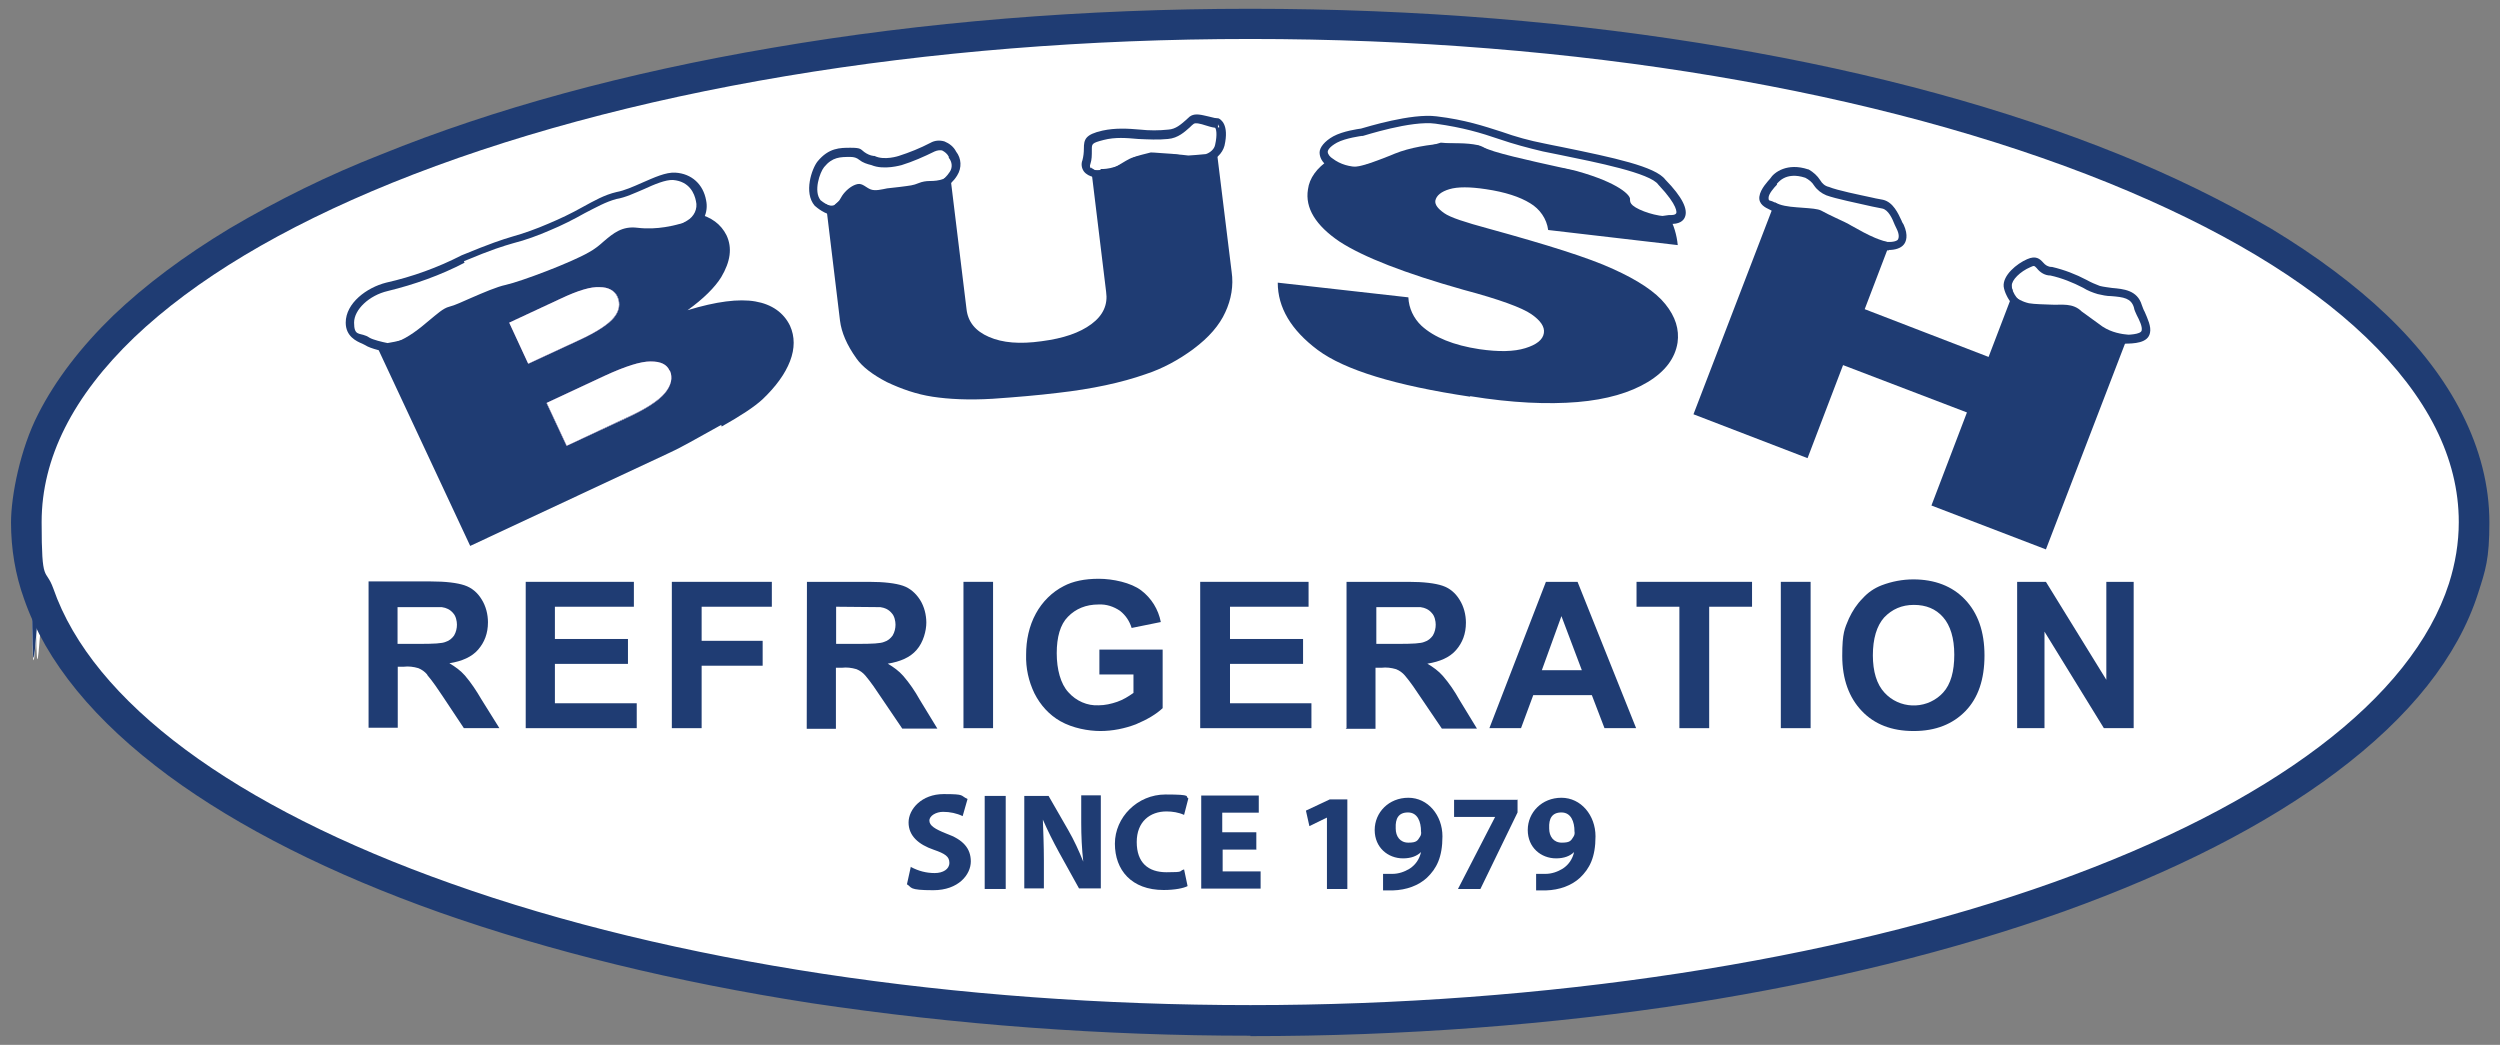 <svg viewBox="0 0 1225 512" version="1.1" xmlns="http://www.w3.org/2000/svg" id="Layer_1">
  
  <rect x="0" y="0" width="1225" height="512" fill="#808080" stroke="none"/>
  
  <defs>
    <style>
      .st0 {
        fill: #2c3481;
      }

      .st1 {
        fill: #6555a0;
      }

      .st2 {
        fill: #fff;
      }

      .st3 {
        fill: #1f3c73;
      }

      .st4 {
        fill: #2a2765;
      }
    </style>
  </defs>
  <g id="Layer_2">
    <g id="Layer_1-2">
      <path d="M720.5,55.6h0Z" class="st2"></path>
      <path d="M720.5,55.6h0" class="st2"></path>
      <path d="M718.8,54.7h0" class="st2"></path>
      <path d="M1209.1,257c0-133.3-267.3-241.5-596.9-241.5S15.6,123.7,15.6,257s1.9,23.2,6,33.9c40.8,117.3,290,207.3,590.9,207.3s553.6-91.5,591.8-209.9c3.3-10.3,5-20.8,5-31.5" class="st2"></path>
      <path d="M612.3,500.6c-145,0-284.7-21.3-393.8-59.9-108.2-38.5-179.1-91.2-199.2-148.8-3.8-11.2-6-22.9-6-34.6,0-33.2,16-65.2,47.5-95.5,30.3-28.9,73.6-54.9,128.5-77.1C302.5,38.7,452.7,13.6,612.3,13.6s309.8,25.1,422.7,70.9c55.2,22.2,98.4,48.2,128.5,77.1,31.5,30.1,47.5,62.3,47.5,95.5s-1.7,21.7-5.3,32.2c-18.9,58.3-89.1,111.8-197.8,150.7-109.4,39.2-250.1,60.7-396,60.7l.2-.2ZM612.3,17.9C284.3,17.9,17.5,125.1,17.5,257.2s1.9,22.7,5.7,33.2c19.6,56.4,89.6,108.4,196.6,146.4,108.4,38.5,247.9,59.7,392.4,59.7,297.8,0,551.5-89.6,589.7-208.3,3.3-10,5-20.3,5-30.8,0-131.8-266.8-239.3-594.7-239.3v-.2Z" class="st2"></path>
      <path d="M720.5,55.6h0Z" class="st2"></path>
      <path d="M720.5,55.6h0" class="st2"></path>
      <path d="M718.8,54.7h0" class="st2"></path>
      <path d="M720.5,55.6h0Z" class="st2"></path>
      <path d="M720.5,55.6h0" class="st2"></path>
      <path d="M718.8,54.7h0" class="st2"></path>
      <path d="M720.5,55.6h0Z" class="st2"></path>
      <path d="M720.5,55.6h0" class="st2"></path>
      <path d="M718.8,54.7h0" class="st2"></path>
      <path d="M338.3,110.3c4.3-2.4,6.4-7.2,5.5-11.9-1.2-6.4-5.5-11.5-13.1-11.9-7.4-.5-19.3,7.6-28.2,9.6-10.3,2.6-17.9,9.3-33,15.5-20.8,8.6-15.8,4.3-42.5,15.3-11.9,6.2-24.4,10.7-37.5,13.6-9.6,2.1-18.2,9.6-18.2,17.4s6.4,7.9,8.6,9.1c2.6,1.7,10,3.1,10,3.1,0,0,9.8-1.4,12.4-3.6,6.4-3.1,13.6-5,20.8-5.7,0,0,4.5-10.7,16.2-12.2,11.7-1.4,50.2-18.4,50.2-18.4l14.3-8.4,9.8,2.4,24.6-14.1v.2Z" class="st2"></path>
      <path d="M189.8,172.4h-.2c-.7,0-7.9-1.4-10.7-3.3-.5-.2-1-.5-1.4-.7-2.9-1.2-8.1-3.6-8.1-10.3,0-9.6,10.3-17.2,19.8-19.6,12.9-2.9,25.3-7.4,37-13.4h0c14.6-6,19.6-7.6,24.6-9.1,6-1.7,11.9-3.8,17.9-6.4,5.7-2.4,11.2-5,16.7-8.1,5.7-3.1,10.7-6,16.7-7.4h0c3.8-.7,8.1-2.6,12.4-4.5,6-2.6,11.7-5.3,16.5-5,7.9.5,13.6,5.7,15,13.6,1.2,5.7-1.4,11.5-6.4,14.1l-25.3,14.6-9.8-2.4-13.9,8.1c-1.7.7-38.9,17-50.9,18.4-10.3,1.4-14.6,10.7-14.6,11l-.5,1.2h-1.2c-6.9.7-13.6,2.6-19.8,5.5-3.1,2.4-11.5,3.6-13.4,3.8h-.5ZM227.7,128.7c-11.9,6.2-24.6,10.7-37.7,13.9-9.1,2.1-16.5,9.1-16.5,15.5s2.4,5,5.7,6.4c.7.2,1.4.7,1.9,1,1.7,1,6.2,2.1,8.8,2.6,4.3-.7,9.8-1.9,11-3.1h0v-.2c6.4-3.1,13.4-5,20.5-6,1.7-3.1,6.9-10.7,17.2-12.2,11-1.4,47.3-17,49.4-18.2l15-8.8,9.8,2.4,23.9-13.9c3.3-1.9,5.3-5.7,4.3-9.6-.7-3.6-3.1-9.6-11.2-10.3-3.6-.2-9.1,2.1-14.3,4.5-4.5,1.9-9.1,4.1-13.4,4.8-5.3,1.4-10,4.1-15.5,6.9-5.5,3.1-11.2,6-17,8.4-6,2.6-11.9,4.8-18.2,6.4-4.8,1.4-10,2.9-24.1,8.8l.2.5Z" class="st3"></path>
      <path d="M400.4,99.3c-4.5-5-1-15.8,1.7-18.9,4.8-6,9.3-6,14.6-6s5,3.1,10.7,4.1c5.5,2.6,13.4,0,13.4,0,5.5-1.7,10.7-4.1,16-6.4,6.4-3.3,9.8,3.6,9.8,3.6,2.1,2.6,2.4,6.4.7,9.3-3.1,5-9.3,7.9-9.3,7.9,0,0-9.8,3.8-16,1.9-4.1,3.1-10,0-16.5,1.2s-6,1.7-6,1.7c0,0-6.4.7-9.1,4.3s-10-2.9-10-2.9v.2Z" class="st2"></path>
      <path d="M408.3,105.3c-3.8,0-8.1-3.6-9.1-4.5h0c-5.5-6.4-1.4-18.2,1.4-21.7,5.5-6.7,11-6.7,16.2-6.7s4.8.7,6.7,2.1c1.4,1,2.9,1.7,4.5,1.9h.5c4.8,2.4,11.9,0,11.9,0,5.3-1.7,10.5-3.8,15.5-6.4,2.1-1.2,4.5-1.4,6.9-.7,2.4,1,4.5,2.6,5.7,5,2.6,3.3,2.9,7.9.5,11.7-3.3,5.5-10,8.6-10.3,8.8h0c-.5,0-9.6,3.8-16.5,2.1-2.9,1.7-6.2,1.4-9.6,1-2.4-.2-4.8-.5-7.2,0-1.2,0-1.9.5-2.6.5l.7.7-4.1.5c-1.4,0-6,1.2-7.4,3.6s-1.9,1.9-3.3,1.9h-.7v.2ZM401.8,97.9c1.7,1.4,5,3.6,6.4,3.3h.2c2.4-3.6,7.6-4.8,9.8-5.3,1-.5,2.9-1.2,6.7-1.7,2.6-.5,5.5-.5,8.1,0,3.6.2,5.7.5,7.4-.7l1-.7h1c5.3,1.9,13.9-1.2,14.6-1.4.5-.2,5.7-2.9,8.4-7.2,1.4-2.1,1.2-4.8-.5-6.9h0v-.5c-.7-1.4-1.9-2.4-3.3-3.1-1.2-.2-2.4,0-3.6.5-5.3,2.6-10.7,5-16.2,6.7-.2,0-8.6,2.6-14.8,0-2.1-.5-4.3-1.2-6-2.6-1.2-1-2.6-1.4-4.3-1.4-5,0-8.8,0-12.9,5-2.1,2.6-5.3,11.9-1.7,16.2h0l-.2-.2Z" class="st3"></path>
      <path d="M532.5,79c2.4-8.1-2.9-10.5,8.1-13.1,11.2-2.4,20.3,1,32-.2,5.7-.5,9.1-5,11.5-6.7s8.4,1.4,12.4,1.7c-.5,0,3.8,1,1.4,11-.7,2.9-3.8,5.7-6.4,6.2s-9.1.7-9.1.7c0,0-15.5-2.1-25.6.5-9.8,7.2-17.7,6.2-17.7,6.2,0,0-8.8,0-6.9-6l.2-.2Z" class="st2"></path>
      <path d="M540.4,87.1h-1.2c-1,0-5.7,0-8.1-3.1-1.2-1.7-1.4-3.8-.7-5.5h0c.5-1.9.7-3.8.7-5.7,0-4.5.7-6.9,9.1-8.8,6.4-1.4,12.7-1,18.4-.5,4.5.5,9.3.5,13.9,0,3.6-.2,6.2-2.6,8.4-4.5.7-.7,1.4-1.2,2.1-1.9,2.6-1.9,6-.7,9.3,0,1,.2,1.9.5,2.9.7h0l1.9.2h0c1,.5,5.3,2.9,2.9,13.4-1,3.8-4.5,7.2-8.1,7.6-2.6.2-8.8.7-9.1.7h-.5s-14.8-1.9-24.4.5c-8.1,5.7-14.8,6.4-17.7,6.4l.2.5ZM539.4,82.8h0s7.2.7,16.2-5.7h.2c0-.2.5-.2.5-.2,9.8-2.6,24.1-1,26-.7,1.2,0,6.4-.5,8.6-.7,2.1-.7,4.1-2.4,4.5-4.5,1.2-5.3.5-7.9,0-8.4-1.7-.2-3.1-.7-4.8-1.2-2.1-.7-4.8-1.4-5.7-.7-.7.5-1.2,1-1.9,1.7-2.4,2.1-5.7,5.3-10.7,5.7-4.8.5-9.8.2-14.6,0-5.7-.5-11.2-1-17,.5s-5.7,1.9-5.7,4.8,0,4.8-.7,6.9c-.5,1.2,0,1.7,0,1.9,1,1.2,3.6,1.4,4.8,1.4h0l.2-.7ZM596.3,62.5c.5,0,.7,0,1.2-.2l-.7-1.4v1.7h-.5Z" class="st3"></path>
      <path d="M1015.9,149.7h0" class="st4"></path>
      <polygon points="1045.5 356.8 1030.9 356.8 1001.8 309.5 1001.8 356.8 988.4 356.8 988.4 285.1 1002.5 285.1 1032.1 333.1 1032.1 285.1 1045.5 285.1 1045.5 356.8" class="st3"></polygon>
      <path d="M937.6,358.2c-10.7,0-19.1-3.3-25.3-9.8s-9.6-15.5-9.6-27,1.2-13.4,3.3-18.4c1.7-3.6,3.8-6.9,6.7-9.8,2.6-2.9,5.7-5,9.3-6.4,5-1.9,10.3-2.9,15.5-2.9,10.5,0,19.1,3.3,25.3,9.8,6.4,6.7,9.6,15.8,9.6,27.5s-3.1,20.8-9.3,27.2-14.6,9.8-25.3,9.8M917.7,321c0,8.1,1.9,14.3,5.7,18.4,7.2,7.9,19.6,8.4,27.5,1.2.5-.5.7-.7,1.2-1.2,3.8-4.1,5.5-10.5,5.5-18.6s-1.9-14.3-5.5-18.4-8.4-6-14.3-6-10.7,2.1-14.6,6.2c-3.6,4.1-5.5,10.3-5.5,18.6" class="st3"></path>
      <rect height="71.7" width="14.6" y="285.1" x="872.6" class="st3"></rect>
      <polygon points="822.9 297.3 801.9 297.3 801.9 285.1 858.5 285.1 858.5 297.3 837.5 297.3 837.5 356.8 822.9 356.8 822.9 297.3" class="st3"></polygon>
      <path d="M765.1,301.9l-9.6,26.5h19.6M801.7,356.8h-15.5l-6.2-16.2h-28.7l-6,16.2h-15.5l27.7-71.7h15.5l28.7,71.7Z" class="st3"></path>
      <path d="M716.6,53.9h0Z" class="st4"></path>
      <path d="M716.6,53.9h0" class="st4"></path>
      <path d="M715.2,52.7h0" class="st4"></path>
      <path d="M674.4,297.3v18.2h10.7c6.9,0,11.2-.2,12.9-1,1.7-.5,3.1-1.7,4.1-3.1,1-1.7,1.4-3.6,1.4-5.3s-.5-4.3-1.9-5.7c-1.4-1.7-3.3-2.6-5.5-2.9h-21.7v-.2ZM659.8,356.8v-71.7h30.3c7.6,0,13.1.7,16.7,1.9s6.4,3.6,8.4,6.9c2.1,3.3,3.1,7.4,3.1,11.2,0,5.5-1.7,9.8-4.8,13.4s-7.9,5.7-14.1,6.7c2.9,1.7,5.5,3.6,7.6,6,3.1,3.6,5.7,7.4,8.1,11.7l8.6,14.1h-17.2l-10.5-15.5c-2.4-3.6-4.8-7.2-7.6-10.5-1.2-1.4-2.6-2.4-4.3-3.1-2.4-.7-4.8-1-7.2-.7h-2.9v29.9h-14.6l.2-.2Z" class="st3"></path>
      <polyline points="588.1 285.1 641.2 285.1 641.2 297.3 602.7 297.3 602.7 313.1 638.5 313.1 638.5 325.3 602.7 325.3 602.7 344.6 642.6 344.6 642.6 356.8 588.1 356.8" class="st3"></polyline>
      <path d="M584.8,171c-7.2,5.3-15,9.6-23.6,12.4-11.7,4.1-26,7.2-42.8,9.1-9.8,1.2-20.5,2.1-32,2.9-11.7.7-21.5.2-29.4-1s-15.3-3.8-22.5-7.2c-6.9-3.6-11.9-7.4-14.8-11.5-4.8-6.7-7.4-12.9-8.1-18.6l-6.9-57.1c5.5,2.9,6.9-3.1,8.6-5,1.9-2.4,4.5-4.3,6.9-4.8s4.1,1.7,6.4,2.6,5.5,0,8.1-.5c1.4-.2,4.1-.5,6.2-.7,5.3-.7,6.4-.7,9.3-1.9,1.7-.7,3.6-1,5.3-1,2.4,0,4.5-.2,6.7-1,1.4-.5,2.6-1.4,3.3-2.6l8.1,66.4c.7,6.2,4.3,10.7,11,13.6s15,3.6,25.8,2.1c10.7-1.4,18.6-4.1,24.4-8.4s8.1-9.6,7.2-15.8l-7.4-60.9c1.9,1.2,1.4,1.7,4.5,1.2,6,1.2,11.5-4.8,16.2-6.2,2.9-1,5.7-1.7,8.6-2.4,1.9,0,6.4.5,10.7.7,4.5.5,9.1,2.1,11.9,1.9,3.1-.2,7.2-.5,9.8-2.6l7.2,58.5c1,6.7-.2,13.6-3.1,19.8-2.9,6.4-8.1,12.4-15.5,17.9" class="st3"></path>
      <path d="M555.4,339.6v-9.1h-16.7v-12.2h31v28.7c-3.1,2.9-7.4,5.5-13.1,7.9-5.5,2.1-11.5,3.3-17.4,3.3s-13.6-1.4-19.6-4.8c-5.5-3.1-9.8-7.9-12.7-13.6-2.9-6-4.3-12.4-4.1-19.1,0-6.9,1.4-13.9,4.8-20.1,3.1-5.7,7.9-10.5,13.6-13.4,4.5-2.4,10.3-3.6,17.2-3.6s15.8,1.9,20.8,5.7c5,3.8,8.4,9.3,9.6,15.5l-14.3,2.9c-1-3.3-2.9-6.2-5.7-8.4-3.1-2.1-6.7-3.3-10.5-3.1-6.2,0-11.2,2.1-15,6-3.8,3.8-5.5,10-5.5,17.9s1.9,15,5.7,19.1c3.8,4.3,9.3,6.7,14.8,6.4,3.1,0,6.2-.7,9.1-1.7s5.5-2.6,7.9-4.3" class="st3"></path>
      <polyline points="472.1 285.1 486.6 285.1 486.6 356.8 472.1 356.8" class="st3"></polyline>
      <path d="M409.7,297.3v18.2h10.7c6.9,0,11.2-.2,12.9-1,1.7-.5,3.1-1.7,4.1-3.1,1-1.7,1.4-3.6,1.4-5.3s-.5-4.3-1.9-5.7c-1.4-1.7-3.3-2.6-5.5-2.9M395.4,285.1h30.3c7.6,0,13.1.7,16.7,1.9s6.4,3.8,8.4,6.9c2.1,3.3,3.1,7.4,3.1,11.2s-1.4,9.6-4.8,13.4c-3.1,3.6-7.9,5.7-14.1,6.7,2.9,1.7,5.5,3.6,7.6,6,3.1,3.6,5.7,7.4,8.1,11.7l8.6,14.1h-17.2l-10.5-15.5c-2.4-3.6-4.8-7.2-7.6-10.5-1.2-1.4-2.6-2.4-4.3-3.1-2.4-.7-4.8-1-7.2-.7h-2.9v29.9h-14.3" class="st3"></path>
      <path d="M274.8,146.4l-25.1,11.7,9.3,20.1,24.8-11.5c8.8-4.1,14.6-7.9,17.2-11.2,2.6-3.3,3.1-6.7,1.7-10-1.4-3.1-4.3-4.5-8.6-4.8s-10.7,1.9-19.3,6M353.4,208.2c-12.4,6.9-20.5,11.5-24.8,13.4l-98.2,45.9-46.1-98.6c1.9,1,4.3.7,9.8-1.2,6.2-2.4,11.5-6.7,16.2-10.7,3.8-3.1,6.9-6,9.8-6.7s6.7-2.6,10.7-4.3c6-2.6,12.7-5.5,17-6.4,7.6-1.7,32.2-11,40.8-16,2.6-1.4,5-3.3,7.2-5.3,4.8-4.1,9.1-7.6,16.5-6.7,10,1.2,18.4-1.2,23.4-2.6l1.9-.5c1.4-.5,2.6-1.4,3.3-2.9,0-.2.2-.7.5-1,7.2,1.7,11.9,5.3,14.6,10.7,2.9,6.2,1.9,12.9-2.6,20.5-3.1,5-8.6,10.5-16.5,16.2,14.1-4.3,25.1-5.7,33.2-4.3,8.1,1.4,13.9,5.5,17,11.9,2.4,5.3,2.4,11.2,0,17.4s-6.9,12.4-13.4,18.6c-4.1,3.8-10.7,8.1-20.1,13.4M318.7,177.2c-4.8,0-12.2,2.4-22.2,6.9l-28.7,13.4,9.8,21,28.9-13.4c9.8-4.5,16.2-8.6,19.3-12.4s3.8-7.4,2.4-10.7c-1.4-3.1-4.5-4.5-9.3-4.5" class="st3"></path>
      <polygon points="329.2 356.8 329.2 285.1 378.2 285.1 378.2 297.3 343.8 297.3 343.8 314 373.7 314 373.7 326.2 343.8 326.2 343.8 356.8 329.2 356.8" class="st3"></polygon>
      <path d="M328.3,181.7c1.4,3.3.7,6.9-2.4,10.7s-9.6,8.1-19.3,12.4l-28.9,13.6-9.8-21,28.7-13.4c9.8-4.5,17.2-6.9,22.2-6.9s7.9,1.4,9.3,4.5" class="st4"></path>
      <polygon points="271.9 344.6 312 344.6 312 356.8 257.6 356.8 257.6 285.1 310.6 285.1 310.6 297.3 271.9 297.3 271.9 313.1 307.7 313.1 307.7 325.3 271.9 325.3 271.9 344.6" class="st3"></polygon>
      <path d="M249.5,158.1l25.1-11.7c8.6-4.1,15-6,19.3-5.7,4.3,0,7.2,1.7,8.6,4.8,1.4,3.3,1,6.7-1.7,10-2.6,3.3-8.4,7.2-17.2,11.2l-24.8,11.5s-9.3-20.1-9.3-20.1Z" class="st4"></path>
      <path d="M194.8,297.3v18.2h10.7c6.9,0,11.2-.2,12.9-1,1.7-.5,3.1-1.7,4.1-3.1,1-1.7,1.4-3.6,1.4-5.3s-.5-4.3-1.9-5.7c-1.4-1.7-3.3-2.6-5.5-2.9h-21.7v-.2ZM209.3,330.5c-1.2-1.4-2.6-2.4-4.3-3.1-2.4-.7-4.8-1-7.2-.7h-2.9v29.9h-14.3v-71.7h30.3c7.6,0,13.1.7,16.7,1.9s6.4,3.6,8.4,6.9c2.1,3.3,3.1,7.4,3.1,11.2,0,5.5-1.7,9.8-4.8,13.4s-7.9,5.7-14.1,6.7c2.9,1.7,5.5,3.6,7.6,6,3.1,3.6,5.7,7.6,8.1,11.7l8.8,14.1h-17.4l-10.3-15.5c-2.4-3.6-4.8-7.2-7.6-10.5" class="st3"></path>
      <path d="M828.4,486.7c-68.8,10.7-141.4,16.2-215.9,16.2s-146.2-5.5-214.5-16c-66.2-10.3-126.8-25.1-180.6-44.2-53.5-19.1-97.9-41.3-132.1-66.6-35.6-26.3-58.8-54.7-69.3-84.5-4.1-11.5-6.2-23.6-6.2-35.8s4.3-34.6,12.7-51.1c8.1-16,20.3-31.8,35.8-46.8,15.3-14.6,34.2-28.7,56.1-41.8,23.6-13.9,48.2-26,73.6-36.1,55.2-22.5,119.4-39.9,190.8-52.1,73.8-12.9,152.4-19.1,233.3-19.1s159.3,6.4,233.3,19.1c71.4,12.2,135.7,29.9,190.8,52.1,25.6,10,50.2,22.2,73.6,36.1,21.7,13.1,40.8,27.2,56.1,41.8,15.8,15,27.7,30.8,35.8,46.8,8.4,16.7,12.7,33.9,12.7,51.1s-1.9,22.5-5.3,33.2c-9.8,30.3-32.7,59-68.1,85.5-33.9,25.6-78.3,48.2-132.1,67.4-53.7,19.1-114.6,34.4-181.3,44.7M1209.4,255.8c0-133.3-267.3-241.5-596.9-241.5S15.6,122.5,15.6,255.8s1.9,23.2,6,33.9c40.8,117,290,207.3,590.9,207.3s553.6-91.5,591.8-209.9c3.3-10.3,5-20.8,5-31.5" class="st3"></path>
      <path d="M612.5,507.5c-72.1,0-144-5.3-215.2-16-66.4-10.3-127.5-25.3-181.3-44.2-54-19.1-98.9-41.8-133.3-67.1-36.3-26.8-60.2-55.9-70.9-86.7-4.3-11.9-6.4-24.6-6.4-37.5s4.5-36.1,13.4-53.3c8.4-16.5,20.8-32.7,36.8-48.2,15.5-14.8,34.6-29.1,56.8-42.5,23.9-14.1,48.7-26.3,74.3-36.3,55.4-22.5,120.1-40.1,191.8-52.3,74-12.7,152.9-19.1,234.1-19.1s160,6.4,234.1,19.1c71.9,12.2,136.4,29.9,191.8,52.3,25.6,10.3,50.6,22.5,74.3,36.3,22.2,13.4,41.3,27.7,56.8,42.5,16,15.3,28.4,31.5,36.8,48.2,8.8,17.4,13.4,35.3,13.4,53.3s-1.9,23.4-5.5,34.6c-10,31.3-33.4,60.7-69.7,87.9-34.4,25.8-79.3,48.7-133.3,68.1-54.2,19.3-115.4,34.4-182,44.9-69,10.7-141.9,16.2-216.6,16.2v-.2ZM612.5,19.1c-158.8,0-308.1,25.1-420.4,70.5-54.2,22-96.7,47.5-126.3,75.7-30.1,28.9-45.4,59.2-45.4,90.5s1.9,22,5.7,32.5c19.3,55.6,88.6,107,195.1,144.7,108.2,38.5,247.2,59.5,391.5,59.5s285.2-21.5,393.6-60.2c106.8-38.2,175.5-90,193.7-146.4,3.1-9.8,4.8-19.8,4.8-30.1,0-31.3-15.3-61.6-45.4-90.5-29.6-28.4-72.1-53.7-126.3-75.7-112.3-45.4-261.5-70.5-420.4-70.5h-.2Z" class="st3"></path>
      <path d="M1015.9,149.7h0" class="st4"></path>
      <path d="M716.6,53.9h0Z" class="st4"></path>
      <path d="M716.6,53.9h0" class="st4"></path>
      <path d="M715.2,52.7h0" class="st4"></path>
      <path d="M328.3,181.7c1.4,3.3.7,6.9-2.4,10.7s-9.6,8.1-19.3,12.4l-28.9,13.6-9.8-21,28.7-13.4c9.8-4.5,17.2-6.9,22.2-6.9s7.9,1.4,9.3,4.5" class="st4"></path>
      <path d="M249.5,158.1l25.1-11.7c8.6-4.1,15-6,19.3-5.7,4.3,0,7.2,1.7,8.6,4.8,1.4,3.3,1,6.7-1.7,10-2.6,3.3-8.4,7.2-17.2,11.2l-24.8,11.5s-9.3-20.1-9.3-20.1Z" class="st4"></path>
      <path d="M1015.9,149.7h0" class="st1"></path>
      <path d="M716.6,53.9h0Z" class="st1"></path>
      <path d="M716.6,53.9h0" class="st1"></path>
      <path d="M715.2,52.7h0" class="st1"></path>
      <path d="M328.3,181.7c1.4,3.3.7,6.9-2.4,10.7s-9.6,8.1-19.3,12.4l-28.9,13.6-9.8-21,28.7-13.4c9.8-4.5,17.2-6.9,22.2-6.9s7.9,1.4,9.3,4.5" class="st1"></path>
      <path d="M249.5,158.1l25.1-11.7c8.6-4.1,15-6,19.3-5.7,4.3,0,7.2,1.7,8.6,4.8,1.4,3.3,1,6.7-1.7,10-2.6,3.3-8.4,7.2-17.2,11.2l-24.8,11.5s-9.3-20.1-9.3-20.1Z" class="st1"></path>
      <path d="M1015.9,149.7h0" class="st0"></path>
      <path d="M716.6,53.9h0Z" class="st0"></path>
      <path d="M716.6,53.9h0" class="st0"></path>
      <path d="M715.2,52.7h0" class="st0"></path>
      <path d="M328.3,181.7c1.4,3.3.7,6.9-2.4,10.7s-9.6,8.1-19.3,12.4l-28.9,13.6-9.8-21,28.7-13.4c9.8-4.5,17.2-6.9,22.2-6.9s7.9,1.4,9.3,4.5" class="st2"></path>
      <path d="M249.5,158.1l25.1-11.7c8.6-4.1,15-6,19.3-5.7,4.3,0,7.2,1.7,8.6,4.8,1.4,3.3,1,6.7-1.7,10-2.6,3.3-8.4,7.2-17.2,11.2l-24.8,11.5s-9.3-20.1-9.3-20.1Z" class="st2"></path>
      <path d="M807.2,111.3c-2.9,0-6-1-9.3-4.1h-.2c-3.6-5.5-6.2-9.3-6.9-10.5-6.4-3.1-22.9-10.5-29.9-9.6-9.6,1.4-33.7-9.3-37.7-11l-16.7-1.4-39.6,11.7h0c-5.7.5-11.5-1.4-16.2-4.8-2.9-2.1-4.1-4.5-4.1-6.9s2.4-5.5,6.7-7.9h0c4.8-2.6,12.2-3.6,13.6-3.8,2.6-.7,24.6-7.6,37-6,14.1,1.7,23.2,4.8,32,7.6,6.7,2.4,13.6,4.3,20.8,5.7,2.6.5,5.5,1.2,8.4,1.7,25.8,5.3,46.1,9.6,50.9,16,8.4,8.6,11.2,14.6,9.6,18.4-.7,1.7-2.6,3.6-7.6,3.3-1.7,0-3.3.2-5,.7s-3.6.7-5.3.7h-.2ZM800.9,104.3c4.1,3.8,6.9,3.1,10.7,2.1,1.9-.5,4.1-.7,6-1h0c1.9,0,3.3,0,3.8-1,0-.2,1.2-3.3-8.8-13.9h0c-3.8-5.7-30.6-11-48.2-14.6l-8.4-1.7c-7.2-1.7-14.3-3.6-21.3-6-9.1-3.1-17.7-5.7-31.3-7.6-11.9-1.7-35.3,6-35.6,6h-.5s-7.9,1-12.2,3.3h0c-3.8,2.1-4.5,3.8-4.5,4.5,0,1.2,1.2,2.6,2.4,3.3,3.8,2.9,8.4,4.1,13.1,4.1l39.9-11.9,18.2,1.4h.2c7.4,3.6,28.4,11.9,35.6,11,10-1.4,32,9.8,33,10.3h.5c0,.2.2.7.2.7,0,0,2.9,4.3,7.2,10.3h0v.5Z" class="st3"></path>
      <path d="M925.6,122.7c-3.6,0-7.2-.7-10.5-1.7-9.6-2.6-12.4-1.7-13.1-1.4l-.7,1-20.8-4.8-.5-.7s-4.8-8.6-12.9-12.4h0c-2.1-1-5.5-2.6-5-6.4s4.3-7.6,5.3-8.8c1.9-3.1,8.4-7.9,18.6-4.5h.2c2.4,1.4,4.3,3.1,5.7,5.3,1,1.7,2.4,2.9,4.3,3.3,4.1,1.7,14.6,3.8,21.5,5.3,1.9.5,3.8.7,5,1,5,1.2,7.4,6.7,9.1,10.3.2.7.7,1.4,1,1.9,2.4,5.3,1.2,8.4,0,9.8-1.4,1.7-4.1,2.6-7.4,2.6l.2.5ZM904.6,115.1c4.1,0,7.9.7,11.7,1.9,10.5,2.9,13.1,1,13.6.5.7-1,.7-2.9-.5-5.3-.2-.5-.7-1.4-1-2.1-1.2-3.1-3.1-7.2-6-7.9l-5-1c-7.4-1.7-17.9-3.8-22.5-5.5-2.4-1-4.5-2.6-6-4.8-1-1.7-2.6-2.9-4.3-3.8-10-3.3-13.6,2.9-13.9,2.9h0v.5c-1.4,1.4-4.1,4.5-4.1,6.4s.5,1,2.6,2.1h0c7.6,3.8,12.7,11,14.1,13.4l17,3.8c1.4-.7,2.9-1,4.3-.7l-.2-.5Z" class="st3"></path>
      <path d="M1029,170c-15.5,0-25.8-11.7-28.4-15.3-7.4.7-14.3-3.3-17.4-10-.7-1.4-1.2-2.9-1.4-4.3-.5-5.5,6.4-11.2,11.5-13.4,4.3-1.9,6.2-.2,7.9,1.7,1,1.2,2.4,2.1,4.1,2.1h.2c6,1.4,11.7,3.6,17,6.4,2.1,1.2,4.3,2.1,6.4,2.9,1.9.5,4.1.7,6,1,5.5.5,12.4,1,14.6,8.4.5,1.2.7,2.1,1.4,3.3,1.4,3.3,3.3,7.2,2.6,10.3-1,5-7.6,5.3-13.1,5.3-3.6,1.2-7.4,1.9-11.5,1.9l.2-.2ZM1002.5,150.2l.7,1.2c.5,1,13.6,20.5,36.1,12.7h.5c3.1,0,9.1-.2,9.6-2.1s-1.2-5.3-2.4-7.6c-.5-1.2-1.2-2.4-1.4-3.8-1.4-4.5-5-5-11-5.5-2.4,0-4.5-.5-6.7-1-2.4-.7-5-1.7-7.2-3.1-5-2.6-10.5-4.8-16-6-2.6,0-5-1.4-6.7-3.6-1.2-1.2-1.2-1.4-3.1-.5-5,2.1-9.3,6.4-9.1,9.1,0,.7,0,1.4.5,2.1h0v.5c4.1,9.6,13.9,7.6,14.3,7.6h1.9Z" class="st3"></path>
      <path d="M1030.2,160c4.8,3.1,9.3,3.6,12.7,4.1l-40.4,105.1-56.1-21.5,17.4-45.6-60.7-23.2-17.4,45.6-55.9-21.5,39.9-103.9c.7.5,1.4.7,2.1,1,3.3,1.2,7.6,1.4,11.5,1.7s7.4.5,9.1,1.4,4.5,2.4,7.2,3.6c3.1,1.4,6.2,2.9,7.6,3.8,3.8,2.1,7.6,4.3,11.7,6,2.4,1,4.8,1.7,7.2,2.4l-12.4,32.5,60.7,23.4,11.7-30.6c2.1,2.1,5,3.6,8.1,4.3,2.9.5,7.2.5,11.5.7s10-1,14.3,3.3" class="st3"></path>
      <path d="M720.5,194.4c-36.8-5.5-61.6-13.1-74.8-22.9-13.1-9.8-19.6-20.8-19.6-33l64,7.2c.2,5.3,2.6,10.3,6.4,13.9,6.2,5.7,15.8,9.6,28.4,11.5,9.6,1.4,17,1.2,22.5-.5s8.6-4.1,9.1-7.4c.5-3.1-1.7-6.2-6.2-9.3-4.5-3.1-15.5-7.2-33.2-11.9-28.7-8.1-49-16-60.7-23.6-11.7-7.9-17-16.5-15.5-25.6.7-5.5,4.3-10.5,10.5-14.6,8.4,6.7,16.2,3.3,29.6-1.9l2.4-1c14.8-6,38-6.2,43.2-3.3,4.1,2.6,23.9,6.9,37,9.8,4.5,1,8.1,1.7,9.3,2.1,20.3,5.7,26.3,11.9,25.8,13.9,0,1,.2,1.9,1.4,2.9,3.1,2.6,11.9,5.5,17.7,5.3,2.4,4.3,3.8,9.1,4.3,14.1l-63.5-7.4c-.7-5.5-4.1-10.3-8.8-13.1-5-3.1-12.2-5.5-21.7-6.9-7.9-1.2-13.9-1.2-17.9,0s-6.4,3.1-6.9,5.7c-.2,1.9,1.2,3.8,4.3,6s10.3,4.5,21.7,7.6c28.7,7.9,49.2,14.3,61.1,19.8,12.2,5.5,20.8,11.2,25.6,17.2,5,6.2,6.9,12.4,6,18.9-1.2,7.6-6,14.1-14.6,19.3s-20.1,8.6-34.4,9.8-32,.5-52.8-2.9" class="st3"></path>
      <path d="M446.5,424.9c3.6,1.9,7.4,2.9,11.5,2.9s7.2-1.9,7.2-5-2.1-4.5-7.6-6.4c-7.6-2.6-12.4-6.9-12.4-13.4s6.4-13.9,17.2-13.9,7.9.7,11.7,2.4l-2.4,8.4c-2.9-1.4-6.2-2.1-9.6-2.1s-6.7,1.9-6.7,4.3,2.6,4.1,8.4,6.4c8.1,2.9,11.9,7.2,11.9,13.6s-6,14.1-18.4,14.1-10.3-1.4-12.9-2.9l1.9-8.6.2.2Z" class="st3"></path>
      <path d="M492.8,390v45.6h-10.3v-45.6h10.3Z" class="st3"></path>
      <path d="M501.9,435.6v-45.6h11.9l9.6,16.7c2.9,5,5.3,10.3,7.4,15.5h0c-.7-6.2-1-12.7-1-19.1v-13.4h9.6v45.6h-10.7l-9.8-17.7c-2.9-5.3-5.5-10.5-7.9-16h0c.2,6,.5,12.7.5,20.1v13.6h-9.6v.2Z" class="st3"></path>
      <path d="M581.9,434.2c-1.9,1-6.2,1.9-11.7,1.9-15.8,0-23.9-9.8-23.9-22.7s11-24.1,24.8-24.1,9.3,1,11.2,1.9l-2.1,8.1c-2.6-1.2-5.7-1.7-8.6-1.7-8.1,0-14.6,5-14.6,15s5.5,14.8,14.6,14.8,5.7-.5,8.6-1.4l1.7,8.1h0Z" class="st3"></path>
      <path d="M615.8,416.3h-16.7v10.7h18.6v8.4h-29.1v-45.6h28.2v8.4h-17.9v9.6h16.7v8.4l.2.2Z" class="st3"></path>
      <path d="M650,400.7h0l-8.4,4.1-1.7-7.6,11.7-5.5h8.6v43.9h-10v-34.9h-.2Z" class="st3"></path>
      <path d="M677.7,428.2h4.5c3.1,0,6-1,8.6-2.6,2.9-1.9,4.8-4.8,5.5-8.1h0c-1.9,1.9-4.8,3.1-8.8,3.1-7.4,0-13.9-5.3-13.9-13.9s6.9-15.8,16.5-15.8,16.7,8.6,16.7,18.9-2.9,15.8-7.6,20.3c-4.1,3.8-10,6-16.7,6.2h-4.8v-8.1h0ZM683.9,406c0,3.8,2.1,6.9,6.2,6.9s4.5-1,5.7-2.9c.5-.7.7-1.7.5-2.6,0-4.8-1.7-9.3-6.4-9.3s-6.2,3.1-6,7.6h0v.2Z" class="st3"></path>
      <path d="M743.6,391.7v6.4l-18.2,37.5h-11l18.2-35.3h-20.1v-8.4h31v-.2Z" class="st3"></path>
      <path d="M752.7,428.2h4.5c3.1,0,6-1,8.6-2.6,2.9-1.9,4.8-4.8,5.5-8.1h0c-1.9,1.9-4.8,3.1-8.8,3.1-7.4,0-13.9-5.3-13.9-13.9s6.9-15.8,16.5-15.8,16.7,8.6,16.7,18.9-2.9,15.8-7.6,20.3c-4.1,3.8-10,6-16.7,6.2h-4.8v-8.1h0ZM759.1,406c0,3.8,2.1,6.9,6.2,6.9s4.5-1,5.7-2.9c.5-.7.7-1.7.5-2.6,0-4.8-1.7-9.3-6.4-9.3s-6.2,3.1-6,7.6h0v.2Z" class="st3"></path>
    </g>
  </g>
</svg>